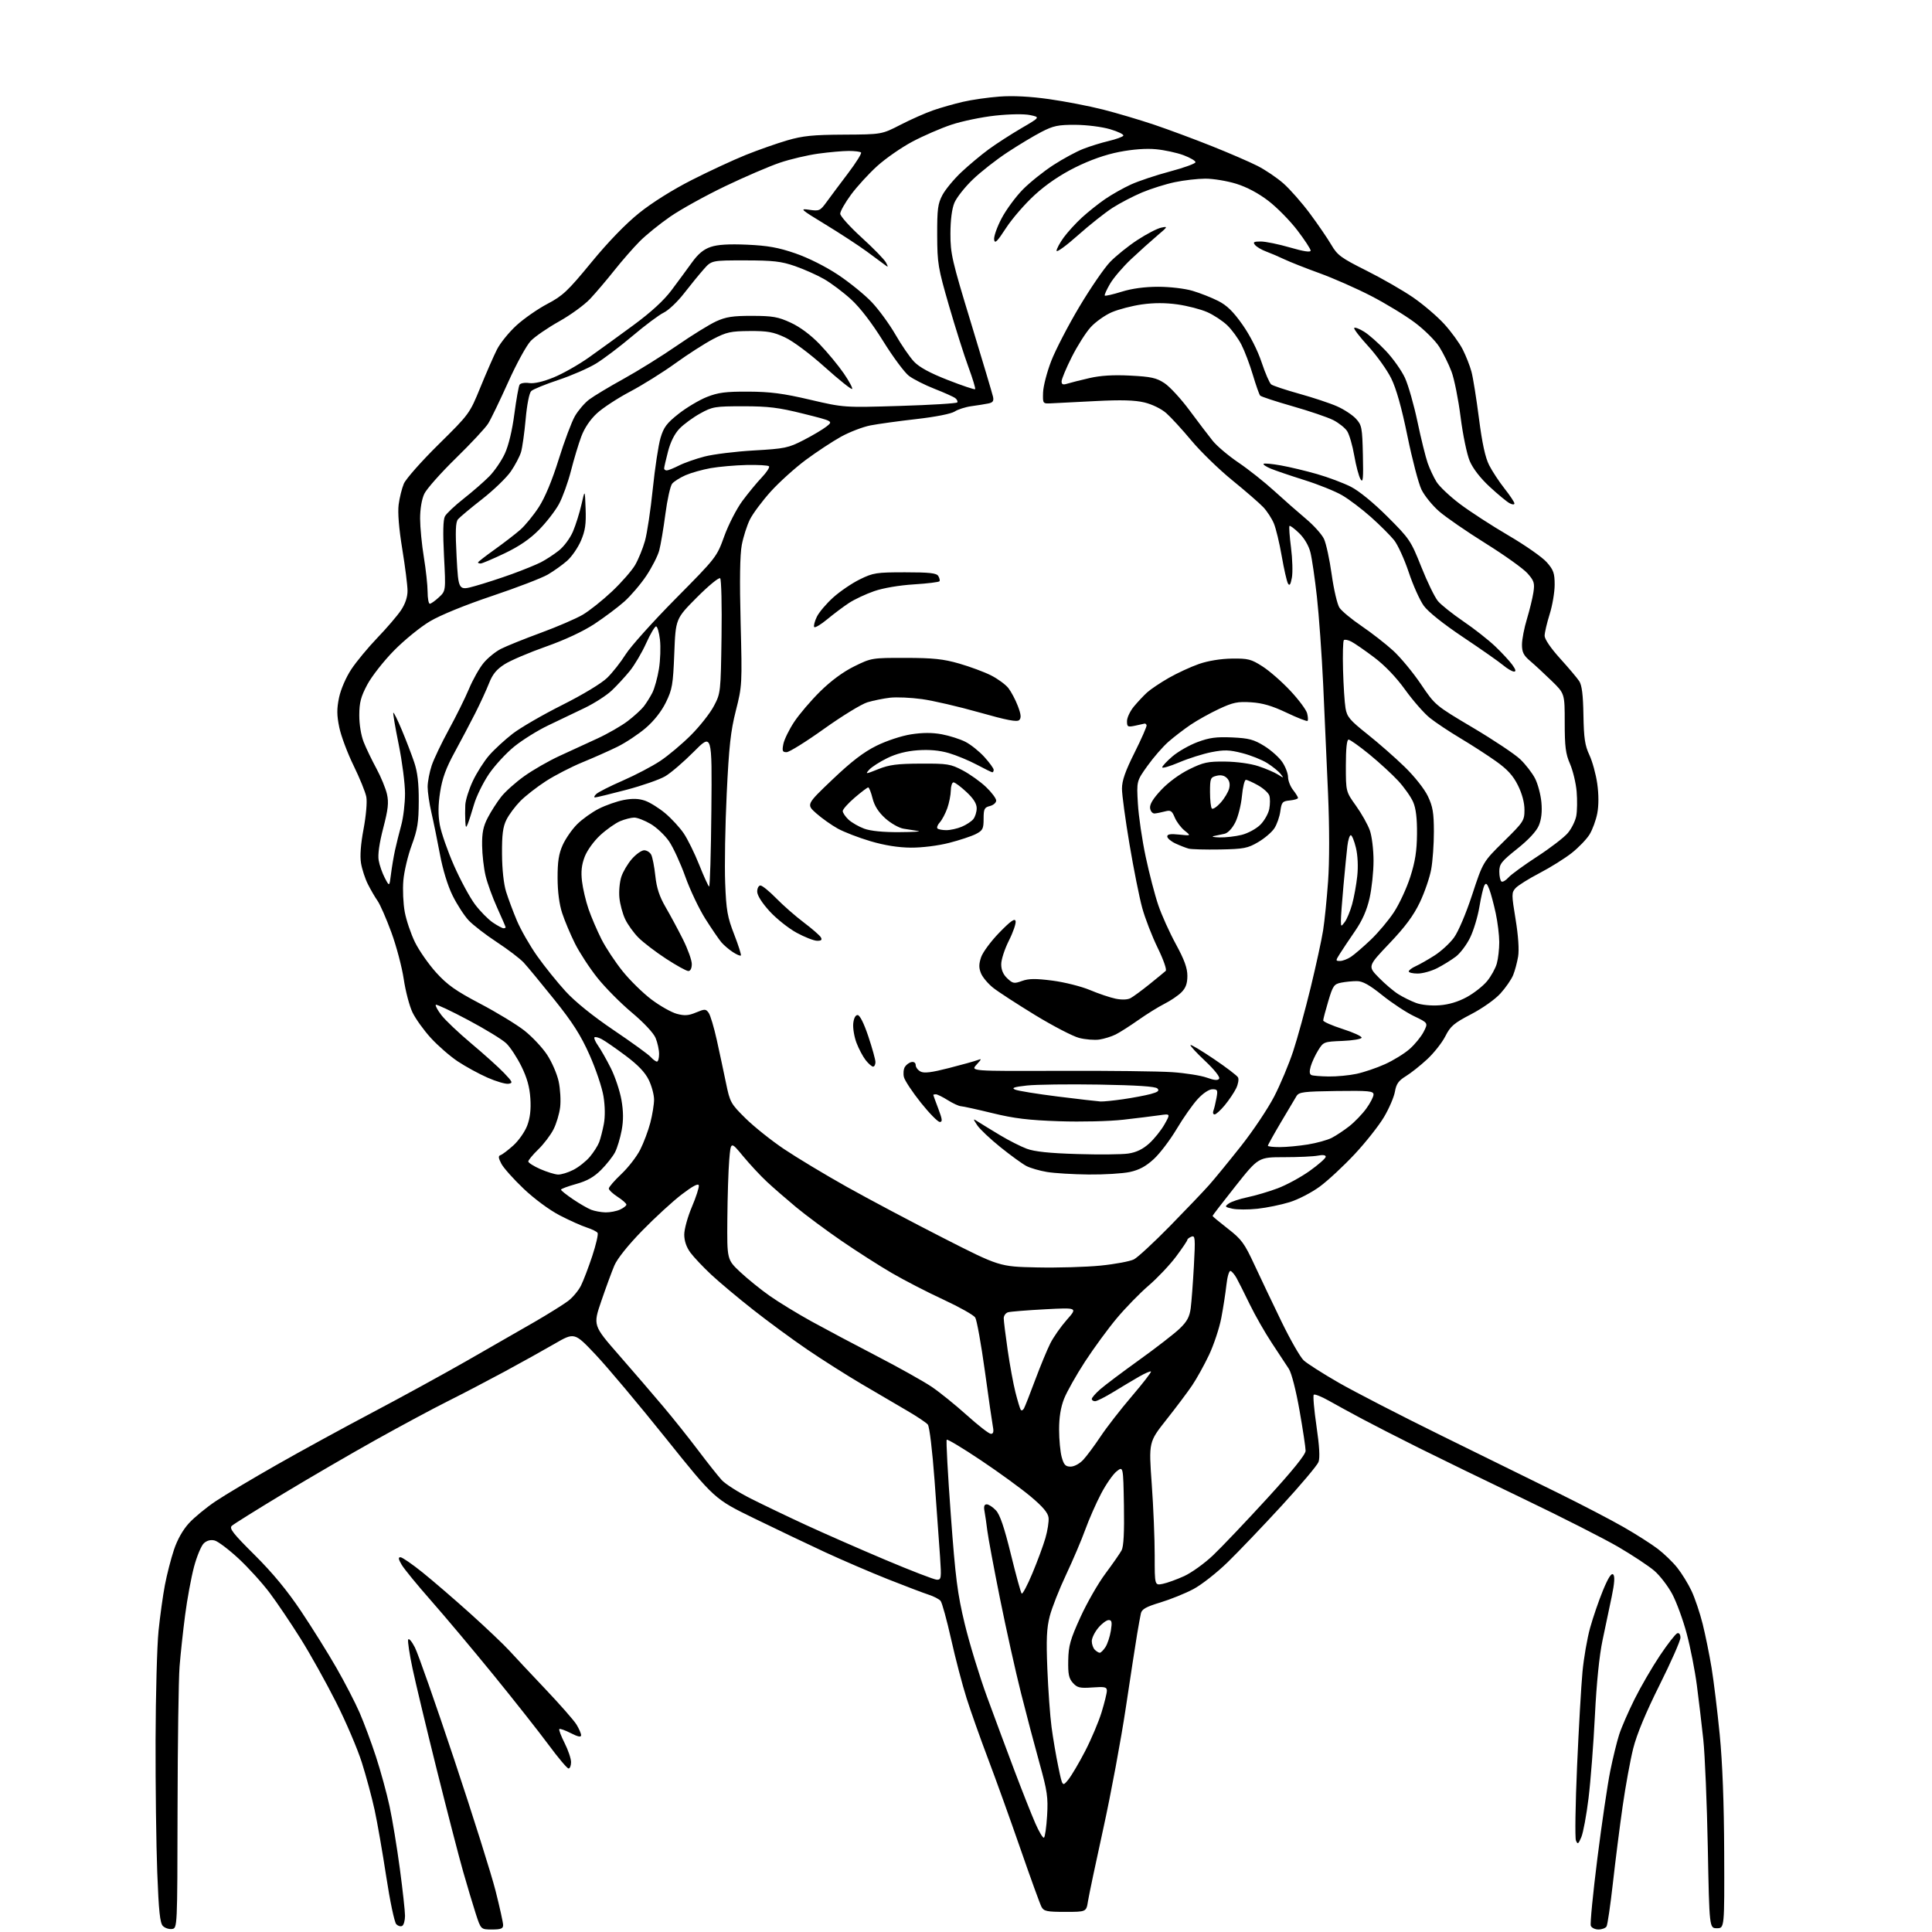 <?xml version="1.0" encoding="UTF-8" standalone="no"?>
<svg 
  version="1.1" 
  xmlns="http://www.w3.org/2000/svg" 
  xmlns:xlink="http://www.w3.org/1999/xlink" 
  xmlns:svg="http://www.w3.org/2000/svg"
  xmlns:rdf="http://www.w3.org/1999/02/22-rdf-syntax-ns#"
  xmlns:cc="http://creativecommons.org/ns#"
  xmlns:dc="http://purl.org/dc/elements/1.1/"
  viewBox="0 0 768 768"
  width="768"
  height="768"
>
<style>svg {background-color: white; }</style>"
<path stroke="none" fill="black" fill-rule="evenodd" d="M68.37,766.80C67.21,766.97 65.58,766.44 64.76,765.62C63.60,764.45 63.10,759.77 62.51,744.31C62.09,733.42 61.79,709.76 61.84,691.75C61.89,673.73 62.42,654.18 63.02,648.30C63.62,642.43 64.76,634.22 65.55,630.07C66.34,625.92 67.96,619.63 69.14,616.09C70.50,611.99 72.69,608.13 75.15,605.45C77.28,603.14 82.06,599.22 85.76,596.74C89.47,594.26 100.38,587.75 110.00,582.28C119.62,576.80 136.72,567.46 148.00,561.51C159.28,555.56 176.15,546.32 185.50,540.98C194.85,535.64 207.00,528.66 212.50,525.48C218.00,522.29 223.99,518.55 225.82,517.17C227.64,515.79 229.94,513.05 230.93,511.08C231.92,509.11 233.94,503.80 235.44,499.27C236.93,494.75 237.88,490.62 237.56,490.10C237.24,489.57 235.29,488.61 233.24,487.95C231.18,487.29 226.35,485.12 222.50,483.13C218.43,481.02 212.43,476.59 208.17,472.55C204.14,468.72 200.14,464.24 199.29,462.59C198.07,460.24 198.01,459.50 199.01,459.16C199.71,458.93 201.99,457.19 204.08,455.31C206.17,453.42 208.64,449.90 209.56,447.48C210.72,444.44 211.11,441.11 210.83,436.70C210.54,432.14 209.52,428.46 207.27,423.89C205.53,420.37 202.83,416.25 201.26,414.75C199.70,413.25 192.87,409.07 186.09,405.47C179.31,401.86 173.53,399.14 173.24,399.43C172.95,399.71 173.95,401.56 175.46,403.53C176.96,405.50 182.31,410.57 187.35,414.80C192.38,419.02 198.23,424.28 200.34,426.49C203.81,430.12 203.98,430.53 202.11,430.82C200.98,430.99 197.22,429.89 193.77,428.37C190.32,426.85 184.99,423.93 181.92,421.89C178.86,419.84 174.07,415.67 171.28,412.62C168.49,409.57 165.22,405.01 163.99,402.49C162.77,399.97 161.20,393.99 160.49,389.20C159.78,384.42 157.56,376.04 155.56,370.60C153.56,365.15 151.10,359.53 150.09,358.10C149.08,356.67 147.36,353.70 146.25,351.50C145.14,349.30 143.91,345.53 143.51,343.13C143.04,340.27 143.39,335.55 144.53,329.50C145.51,324.27 145.99,318.75 145.62,316.80C145.27,314.91 142.99,309.30 140.56,304.34C138.13,299.38 135.57,292.54 134.87,289.15C133.86,284.28 133.85,281.77 134.78,277.29C135.48,274.00 137.52,269.27 139.65,266.05C141.67,263.00 146.35,257.35 150.05,253.50C153.75,249.65 157.95,244.75 159.39,242.61C161.07,240.10 162.00,237.36 162.00,234.88C162.00,232.77 161.06,225.30 159.91,218.27C158.57,210.07 158.06,203.74 158.47,200.58C158.82,197.88 159.75,194.14 160.53,192.28C161.31,190.42 167.50,183.40 174.30,176.70C186.59,164.57 186.68,164.44 190.95,154.00C193.31,148.22 196.28,141.43 197.56,138.91C198.83,136.38 202.31,132.09 205.29,129.36C208.27,126.64 213.81,122.78 217.61,120.79C223.70,117.59 225.72,115.69 235.04,104.34C241.73,96.19 248.68,89.01 254.04,84.70C259.18,80.56 267.40,75.41 275.00,71.55C281.88,68.05 291.53,63.58 296.46,61.59C301.39,59.61 308.82,57.00 312.96,55.79C319.15,53.99 323.18,53.58 335.50,53.52C350.50,53.44 350.50,53.44 358.00,49.58C362.12,47.46 367.98,44.87 371.00,43.83C374.02,42.78 379.34,41.27 382.81,40.47C386.27,39.66 392.80,38.73 397.31,38.39C402.66,37.99 409.49,38.34 417.00,39.40C423.32,40.29 433.00,42.16 438.50,43.56C444.00,44.96 453.16,47.68 458.87,49.60C464.57,51.53 474.84,55.34 481.69,58.08C488.54,60.81 496.70,64.34 499.82,65.92C502.95,67.50 507.62,70.66 510.22,72.95C512.81,75.24 517.54,80.62 520.72,84.90C523.90,89.18 527.72,94.76 529.21,97.31C531.63,101.46 533.09,102.53 543.21,107.59C549.42,110.70 557.78,115.51 561.79,118.28C565.80,121.04 571.33,125.77 574.09,128.79C576.85,131.81 580.16,136.36 581.45,138.91C582.74,141.45 584.31,145.43 584.93,147.75C585.56,150.07 586.89,158.40 587.90,166.27C589.19,176.25 590.41,181.89 591.97,184.94C593.20,187.34 595.95,191.53 598.10,194.25C600.24,196.96 602.00,199.61 602.00,200.12C602.00,200.68 601.20,200.64 600.05,200.02C598.97,199.45 595.43,196.51 592.17,193.50C588.47,190.08 585.50,186.24 584.24,183.26C583.12,180.63 581.50,172.82 580.61,165.79C579.73,158.81 578.11,150.68 577.01,147.75C575.91,144.81 573.72,140.37 572.14,137.88C570.57,135.40 566.18,131.04 562.39,128.21C558.60,125.37 550.77,120.61 545.00,117.63C539.23,114.65 530.00,110.58 524.50,108.59C519.00,106.60 512.70,104.11 510.50,103.06C508.30,102.01 505.05,100.62 503.28,99.97C501.51,99.32 499.55,98.16 498.91,97.39C497.96,96.25 498.37,96.00 501.18,96.00C503.06,96.00 508.29,97.07 512.80,98.38C518.23,99.96 521.00,100.38 521.00,99.62C521.00,99.00 518.63,95.37 515.72,91.56C512.82,87.75 507.64,82.49 504.22,79.86C500.24,76.80 495.60,74.34 491.39,73.04C487.76,71.92 482.25,71.01 479.14,71.02C476.04,71.03 470.55,71.66 466.94,72.43C463.33,73.19 457.50,75.03 453.99,76.50C450.48,77.98 445.21,80.72 442.28,82.60C439.36,84.47 433.15,89.39 428.48,93.54C423.82,97.70 420.00,100.46 420.00,99.70C420.00,98.93 421.28,96.55 422.84,94.40C424.41,92.26 427.67,88.68 430.09,86.47C432.52,84.25 436.65,80.95 439.28,79.15C441.91,77.34 446.53,74.73 449.55,73.35C452.57,71.97 459.56,69.63 465.07,68.17C470.59,66.70 475.16,65.05 475.22,64.50C475.28,63.95 473.14,62.69 470.47,61.69C467.79,60.70 462.85,59.63 459.48,59.32C455.61,58.95 450.27,59.35 444.93,60.39C439.43,61.46 433.35,63.60 427.44,66.54C421.52,69.48 415.93,73.27 411.35,77.46C407.48,80.98 402.33,86.92 399.91,90.65C396.34,96.14 395.44,97.01 395.18,95.23C395.01,94.02 396.35,90.21 398.17,86.77C399.99,83.32 403.79,78.17 406.61,75.31C409.43,72.46 414.89,68.09 418.74,65.60C422.58,63.11 427.93,60.22 430.62,59.18C433.30,58.13 437.86,56.72 440.75,56.04C443.64,55.36 446.25,54.41 446.54,53.94C446.83,53.46 444.47,52.31 441.29,51.37C438.03,50.41 432.01,49.65 427.50,49.62C420.62,49.59 418.73,49.99 414.00,52.43C410.98,53.99 404.89,57.65 400.47,60.56C396.05,63.46 389.85,68.32 386.69,71.36C383.53,74.39 380.25,78.56 379.39,80.61C378.40,82.99 377.82,87.45 377.81,92.92C377.80,100.84 378.43,103.58 386.03,128.50C390.55,143.35 394.47,156.49 394.74,157.70C395.11,159.41 394.68,160.02 392.86,160.39C391.56,160.66 388.56,161.14 386.18,161.46C383.80,161.78 380.80,162.74 379.51,163.58C378.12,164.49 371.91,165.72 364.33,166.58C357.27,167.38 349.02,168.52 346.00,169.11C342.98,169.70 337.73,171.72 334.33,173.59C330.94,175.47 324.64,179.62 320.33,182.81C316.03,186.01 309.75,191.67 306.38,195.40C303.02,199.13 299.30,204.11 298.12,206.47C296.94,208.84 295.48,213.41 294.87,216.63C294.13,220.55 293.98,230.80 294.41,247.50C295.04,272.02 295.00,272.69 292.51,282.50C290.44,290.67 289.78,296.72 288.88,315.50C288.27,328.15 288.00,344.12 288.27,351.00C288.69,361.90 289.15,364.51 291.85,371.45C293.55,375.82 294.74,379.59 294.50,379.83C294.26,380.07 292.82,379.46 291.30,378.46C289.78,377.47 287.74,375.72 286.76,374.58C285.79,373.43 282.93,369.26 280.42,365.30C277.91,361.34 274.30,353.76 272.41,348.45C270.51,343.14 267.60,336.83 265.95,334.42C264.29,332.02 261.00,328.91 258.63,327.52C256.26,326.14 253.34,325.00 252.13,325.00C250.92,325.00 248.40,325.64 246.53,326.42C244.65,327.21 241.09,329.72 238.61,332.00C236.04,334.38 233.38,338.06 232.42,340.58C231.20,343.76 230.90,346.50 231.35,350.30C231.69,353.22 232.86,358.19 233.95,361.36C235.04,364.53 237.35,369.91 239.07,373.31C240.79,376.72 244.60,382.48 247.54,386.12C250.47,389.76 255.63,394.81 259.01,397.35C262.39,399.89 266.90,402.43 269.04,403.01C272.12,403.84 273.71,403.73 276.69,402.48C280.17,401.03 280.56,401.04 281.69,402.59C282.37,403.51 283.82,408.37 284.93,413.39C286.04,418.40 287.68,426.10 288.59,430.50C290.17,438.19 290.48,438.74 296.37,444.56C299.75,447.89 306.63,453.39 311.68,456.78C316.72,460.17 327.97,466.94 336.67,471.82C345.38,476.70 362.58,485.82 374.90,492.09C397.30,503.50 397.30,503.50 412.17,503.82C420.35,504.00 431.76,503.67 437.54,503.09C443.31,502.51 449.27,501.39 450.77,500.61C452.27,499.83 458.72,493.86 465.11,487.34C471.49,480.83 478.51,473.48 480.70,471.00C482.90,468.52 488.59,461.56 493.36,455.53C498.13,449.50 504.04,440.65 506.51,435.87C508.98,431.09 512.38,422.98 514.07,417.84C515.76,412.70 518.89,401.30 521.03,392.50C523.16,383.70 525.38,373.52 525.95,369.88C526.53,366.24 527.42,357.46 527.93,350.38C528.50,342.44 528.50,329.07 527.92,315.50C527.41,303.40 526.53,283.82 525.98,272.00C525.42,260.18 524.30,244.52 523.49,237.22C522.68,229.92 521.52,221.98 520.91,219.58C520.25,216.92 518.49,213.93 516.42,211.93C514.56,210.12 512.83,208.83 512.59,209.07C512.35,209.32 512.62,213.20 513.20,217.70C513.77,222.20 513.93,227.59 513.54,229.66C513.01,232.45 512.60,233.04 511.98,231.93C511.51,231.10 510.40,226.19 509.50,221.03C508.61,215.86 507.20,210.03 506.38,208.07C505.56,206.11 503.68,203.21 502.20,201.64C500.71,200.06 495.18,195.25 489.89,190.95C484.60,186.65 477.29,179.55 473.64,175.17C469.99,170.79 465.47,165.87 463.61,164.23C461.64,162.50 458.00,160.72 454.92,159.98C451.10,159.06 445.70,158.91 435.56,159.43C427.83,159.83 419.93,160.23 418.00,160.32C414.50,160.50 414.50,160.50 414.64,156.00C414.72,153.53 416.18,147.90 417.88,143.50C419.59,139.10 424.59,129.43 429.01,122.02C433.42,114.61 438.94,106.56 441.27,104.14C443.60,101.73 448.46,97.81 452.08,95.44C455.70,93.06 459.97,90.84 461.58,90.50C464.36,89.91 464.28,90.07 460.00,93.69C457.53,95.79 452.87,99.97 449.65,103.00C446.43,106.03 442.66,110.43 441.27,112.80C439.89,115.16 438.94,117.28 439.17,117.50C439.40,117.73 442.42,117.04 445.88,115.96C449.99,114.68 455.04,114.00 460.41,114.00C465.06,114.00 471.00,114.70 474.07,115.61C477.06,116.50 481.63,118.30 484.23,119.62C487.73,121.39 490.24,123.85 493.92,129.08C496.91,133.33 499.93,139.28 501.50,144.00C502.94,148.32 504.65,152.28 505.31,152.80C505.96,153.32 511.00,155.00 516.50,156.53C522.00,158.06 528.75,160.30 531.50,161.52C534.25,162.73 537.62,164.95 539.00,166.44C541.33,168.97 541.52,169.96 541.77,180.83C541.99,190.30 541.82,192.12 540.84,190.50C540.17,189.41 539.05,185.19 538.34,181.12C537.64,177.06 536.36,172.68 535.51,171.38C534.67,170.09 532.18,168.11 529.99,166.99C527.80,165.88 520.52,163.40 513.81,161.49C507.10,159.57 501.30,157.67 500.93,157.25C500.56,156.84 499.26,153.14 498.03,149.03C496.81,144.91 494.76,139.51 493.49,137.03C492.22,134.54 489.68,131.06 487.84,129.30C486.00,127.54 482.43,125.19 479.89,124.07C477.36,122.95 472.07,121.58 468.14,121.02C463.34,120.34 458.68,120.34 453.92,121.01C450.02,121.56 444.62,122.97 441.92,124.13C439.23,125.29 435.45,127.98 433.53,130.10C431.61,132.22 428.23,137.56 426.02,141.96C423.81,146.36 422.00,150.69 422.00,151.59C422.00,152.84 422.54,153.06 424.25,152.52C425.49,152.13 429.43,151.13 433.00,150.31C437.49,149.27 442.53,148.96 449.31,149.31C457.62,149.74 459.71,150.20 462.94,152.34C465.03,153.73 469.52,158.60 472.90,163.18C476.29,167.76 480.43,173.20 482.10,175.27C483.77,177.34 488.37,181.22 492.32,183.89C496.27,186.56 502.65,191.62 506.50,195.13C510.35,198.64 516.03,203.64 519.12,206.23C522.21,208.81 525.44,212.41 526.30,214.22C527.15,216.02 528.53,222.37 529.36,228.33C530.19,234.28 531.58,240.23 532.44,241.55C533.30,242.87 537.27,246.16 541.26,248.87C545.24,251.58 550.89,255.98 553.81,258.65C556.73,261.32 561.68,267.30 564.81,271.93C570.50,280.36 570.51,280.37 585.50,289.27C593.75,294.16 602.23,299.82 604.33,301.84C606.44,303.85 609.08,307.27 610.20,309.43C611.31,311.59 612.45,315.86 612.73,318.93C613.07,322.67 612.73,325.70 611.72,328.13C610.76,330.44 607.63,333.81 603.10,337.42C596.80,342.44 596.00,343.47 596.00,346.48C596.00,348.35 596.39,350.12 596.87,350.42C597.34,350.71 598.58,350.00 599.62,348.83C600.65,347.66 605.79,343.92 611.03,340.51C616.27,337.11 621.76,332.89 623.24,331.13C624.71,329.38 626.22,326.34 626.59,324.37C626.96,322.41 627.02,318.04 626.74,314.65C626.45,311.27 625.26,306.33 624.11,303.67C622.36,299.67 622.00,296.83 622.00,287.26C622.00,275.70 622.00,275.70 616.75,270.60C613.86,267.79 610.04,264.26 608.25,262.74C605.65,260.54 605.00,259.24 605.01,256.24C605.01,254.18 605.90,249.60 606.98,246.05C608.05,242.50 609.22,237.73 609.56,235.44C610.11,231.78 609.83,230.87 607.18,227.89C605.53,226.03 598.04,220.68 590.54,216.00C583.05,211.32 574.72,205.59 572.05,203.25C569.37,200.91 566.23,197.03 565.06,194.62C563.89,192.21 561.39,182.66 559.49,173.39C557.18,162.08 555.06,154.52 553.04,150.43C551.39,147.08 547.27,141.31 543.89,137.62C540.51,133.94 538.01,130.66 538.32,130.35C538.64,130.03 540.42,130.71 542.28,131.87C544.15,133.02 548.02,136.44 550.89,139.48C553.76,142.51 557.19,147.36 558.51,150.25C559.83,153.14 562.07,160.99 563.48,167.70C564.89,174.41 566.72,181.78 567.53,184.09C568.34,186.39 569.92,189.76 571.04,191.56C572.15,193.36 576.31,197.29 580.28,200.29C584.25,203.29 592.95,208.94 599.60,212.83C606.26,216.72 613.12,221.52 614.85,223.49C617.55,226.55 618.00,227.84 618.00,232.45C618.00,235.40 617.11,240.67 616.01,244.16C614.92,247.65 614.02,251.50 614.01,252.73C614.01,254.07 616.45,257.66 620.14,261.73C623.51,265.45 626.95,269.52 627.77,270.77C628.83,272.39 629.31,276.26 629.44,284.27C629.60,293.45 630.03,296.34 631.80,300.11C632.99,302.64 634.40,307.77 634.93,311.51C635.54,315.80 635.54,320.13 634.95,323.28C634.43,326.02 633.04,329.81 631.87,331.71C630.70,333.61 627.51,336.92 624.79,339.07C622.07,341.22 616.33,344.81 612.03,347.05C607.72,349.29 603.43,351.98 602.47,353.03C600.84,354.84 600.84,355.49 602.47,365.44C603.54,371.95 603.92,377.55 603.48,380.22C603.09,382.57 602.20,385.91 601.49,387.64C600.78,389.37 598.52,392.64 596.46,394.91C594.35,397.25 589.31,400.82 584.81,403.16C577.97,406.72 576.57,407.91 574.55,411.91C573.26,414.46 570.02,418.57 567.35,421.05C564.68,423.53 560.85,426.58 558.83,427.81C555.95,429.58 555.03,430.89 554.51,433.92C554.15,436.04 552.21,440.58 550.18,444.01C548.16,447.43 542.90,454.09 538.50,458.80C534.10,463.51 527.87,469.30 524.65,471.67C521.44,474.04 516.03,476.84 512.64,477.88C509.24,478.93 503.49,480.11 499.85,480.50C496.21,480.89 491.74,480.88 489.92,480.48C486.87,479.81 486.76,479.65 488.44,478.42C489.44,477.69 492.79,476.57 495.88,475.93C498.97,475.29 504.37,473.70 507.88,472.38C511.38,471.07 517.12,467.95 520.63,465.45C524.13,462.95 527.00,460.42 527.00,459.82C527.00,459.15 525.82,458.99 523.88,459.38C522.16,459.72 516.14,460.00 510.50,460.00C500.25,460.00 500.25,460.00 491.12,471.51C486.11,477.84 482.00,483.16 482.00,483.35C482.00,483.53 484.74,485.81 488.10,488.42C493.54,492.64 494.68,494.20 498.68,502.83C501.15,508.15 506.01,518.35 509.48,525.50C512.96,532.65 516.89,539.52 518.23,540.76C519.57,542.01 525.80,545.99 532.08,549.60C538.36,553.21 556.77,562.70 573.00,570.68C589.23,578.66 610.15,588.95 619.50,593.55C628.85,598.16 640.53,604.24 645.45,607.07C650.38,609.90 656.45,613.77 658.95,615.67C661.45,617.57 664.96,620.95 666.73,623.18C668.51,625.42 671.07,629.56 672.40,632.39C673.74,635.22 675.73,641.13 676.83,645.52C677.92,649.91 679.52,657.77 680.38,663.00C681.24,668.23 682.69,680.15 683.61,689.50C684.71,700.70 685.32,716.73 685.39,736.50C685.50,766.50 685.50,766.50 682.50,766.50C679.50,766.50 679.50,766.50 678.88,734.50C678.54,716.90 677.73,697.55 677.09,691.50C676.44,685.45 675.29,675.74 674.53,669.92C673.77,664.10 671.96,654.88 670.51,649.44C669.06,644.00 666.47,636.92 664.76,633.70C663.04,630.48 659.82,626.29 657.59,624.38C655.36,622.48 648.96,618.24 643.37,614.97C637.77,611.70 620.89,603.12 605.85,595.91C590.81,588.70 571.98,579.54 564.00,575.56C556.02,571.58 545.90,566.40 541.50,564.05C537.10,561.70 531.11,558.43 528.19,556.78C525.27,555.13 522.59,554.08 522.24,554.43C521.88,554.78 522.37,560.40 523.32,566.90C524.49,574.88 524.75,579.53 524.12,581.18C523.61,582.53 517.01,590.35 509.46,598.57C501.91,606.78 492.24,616.90 487.97,621.05C483.70,625.21 477.58,630.01 474.36,631.71C471.14,633.42 465.23,635.80 461.24,637.01C455.58,638.72 453.89,639.67 453.52,641.35C453.26,642.53 452.59,646.20 452.04,649.50C451.48,652.80 449.46,665.94 447.55,678.69C445.64,691.45 441.62,713.05 438.62,726.69C435.62,740.34 432.86,753.41 432.49,755.75C431.82,760.00 431.82,760.00 423.45,760.00C416.13,760.00 414.94,759.75 414.01,758.02C413.43,756.94 409.64,746.48 405.58,734.77C401.53,723.07 395.74,706.98 392.71,699.00C389.69,691.02 385.86,680.23 384.21,675.00C382.55,669.77 379.79,659.24 378.08,651.58C376.36,643.92 374.48,637.08 373.90,636.38C373.32,635.68 371.19,634.57 369.17,633.92C367.15,633.27 359.88,630.50 353.00,627.78C346.12,625.05 334.88,620.21 328.00,617.03C321.12,613.84 308.42,607.78 299.77,603.56C284.04,595.89 284.04,595.89 264.65,571.70C253.99,558.39 241.46,543.47 236.81,538.55C228.36,529.60 228.36,529.60 220.43,534.19C216.07,536.72 207.10,541.70 200.50,545.27C193.90,548.83 183.78,554.12 178.00,557.01C172.22,559.89 159.40,566.78 149.50,572.30C139.60,577.82 122.95,587.51 112.50,593.82C102.05,600.13 92.89,605.85 92.15,606.54C91.03,607.56 92.65,609.62 101.23,618.14C108.36,625.23 114.20,632.29 119.69,640.50C124.11,647.10 130.44,657.23 133.74,663.00C137.05,668.77 141.19,676.78 142.94,680.80C144.68,684.81 147.62,692.69 149.45,698.30C151.29,703.91 153.72,712.78 154.85,718.00C155.98,723.23 157.82,734.42 158.95,742.87C160.08,751.32 161.00,759.73 161.00,761.56C161.00,763.39 160.51,765.19 159.90,765.56C159.30,765.93 158.22,765.62 157.51,764.87C156.79,764.12 155.00,755.62 153.54,746.00C152.07,736.38 149.99,724.45 148.92,719.50C147.84,714.55 145.56,706.06 143.84,700.64C142.13,695.22 137.51,684.42 133.58,676.64C129.66,668.86 123.35,657.55 119.56,651.50C115.77,645.45 110.25,637.25 107.28,633.29C104.31,629.32 98.70,623.13 94.80,619.52C90.91,615.92 86.64,612.70 85.32,612.37C83.77,611.98 82.26,612.36 81.05,613.46C80.02,614.39 78.26,618.60 77.13,622.82C76.01,627.05 74.41,635.67 73.59,642.00C72.76,648.33 71.77,657.55 71.38,662.50C70.99,667.45 70.63,692.88 70.58,719.00C70.50,766.50 70.50,766.50 68.37,766.80zM195.58,767.00C191.16,767.00 191.16,767.00 189.13,760.75C188.02,757.31 185.76,749.77 184.11,744.00C182.46,738.23 177.75,720.00 173.63,703.50C169.52,687.00 165.18,668.90 163.99,663.27C162.80,657.64 162.01,652.47 162.25,651.77C162.49,651.07 163.70,652.47 164.93,654.89C166.17,657.30 173.22,677.39 180.59,699.54C187.97,721.68 195.35,745.13 197.00,751.65C198.65,758.17 200.00,764.29 200.00,765.25C200.00,766.65 199.12,767.00 195.58,767.00zM635.41,767.00C634.05,767.00 632.68,766.33 632.37,765.51C632.05,764.70 633.23,752.66 634.98,738.76C636.73,724.87 639.04,709.23 640.10,704.00C641.16,698.77 642.76,692.25 643.65,689.50C644.53,686.75 647.27,680.45 649.73,675.51C652.19,670.56 656.74,662.72 659.85,658.08C662.96,653.44 666.06,649.47 666.75,649.24C667.49,649.00 668.00,649.72 668.00,651.02C668.00,652.22 664.26,660.70 659.68,669.87C654.21,680.82 650.63,689.45 649.23,695.02C648.06,699.68 646.17,710.02 645.03,718.00C643.88,725.98 642.14,739.73 641.15,748.56C640.16,757.39 639.02,765.16 638.62,765.81C638.21,766.46 636.77,767.00 635.41,767.00zM628.60,730.30C627.41,733.10 627.14,733.27 626.46,731.62C626.04,730.59 626.24,717.31 626.91,702.12C627.58,686.93 628.55,670.04 629.06,664.60C629.57,659.15 630.93,651.27 632.09,647.10C633.25,642.92 635.56,636.20 637.22,632.17C639.29,627.16 640.57,625.17 641.28,625.88C641.98,626.58 641.79,629.37 640.68,634.70C639.79,638.99 638.15,646.77 637.04,652.00C635.76,658.06 634.65,668.93 634.00,682.00C633.44,693.27 632.30,708.03 631.47,714.80C630.64,721.56 629.35,728.54 628.60,730.30zM414.99,730.50C415.40,730.25 415.96,726.32 416.24,721.77C416.67,714.48 416.32,712.02 413.25,701.00C411.33,694.12 408.00,681.52 405.86,673.00C403.71,664.48 399.96,647.60 397.52,635.50C395.09,623.40 392.82,611.25 392.48,608.50C392.15,605.75 391.64,602.26 391.36,600.75C390.99,598.81 391.26,598.00 392.25,598.00C393.02,598.00 394.66,599.08 395.90,600.40C397.50,602.10 399.21,607.13 401.83,617.81C403.85,626.07 405.78,633.12 406.13,633.46C406.48,633.81 408.39,630.20 410.38,625.44C412.38,620.68 414.71,614.36 415.57,611.40C416.43,608.44 416.99,604.80 416.82,603.30C416.59,601.36 414.55,598.94 409.68,594.86C405.94,591.72 397.03,585.24 389.88,580.46C382.74,575.68 376.65,572.02 376.34,572.32C376.04,572.63 376.77,586.06 377.96,602.19C379.81,627.34 380.60,633.49 383.49,645.50C385.35,653.20 389.33,666.25 392.35,674.50C395.37,682.75 400.31,696.02 403.32,704.00C406.34,711.98 410.03,721.30 411.53,724.73C413.02,728.16 414.58,730.76 414.99,730.50zM424.69,707.40C425.97,705.80 429.00,700.67 431.41,696.00C433.82,691.33 436.74,684.42 437.90,680.64C439.05,676.87 440.00,673.02 440.00,672.08C440.00,670.62 439.17,670.43 434.25,670.79C429.28,671.15 428.22,670.90 426.50,668.99C424.88,667.19 424.53,665.49 424.64,659.99C424.75,654.20 425.46,651.70 429.49,642.85C432.08,637.16 436.56,629.35 439.44,625.50C442.31,621.65 445.20,617.50 445.86,616.27C446.67,614.74 446.96,609.09 446.78,598.43C446.50,582.82 446.50,582.82 443.90,584.87C442.46,585.99 439.67,589.99 437.70,593.76C435.72,597.52 432.90,603.93 431.43,608.00C429.96,612.08 426.53,620.13 423.81,625.91C421.08,631.69 418.15,639.13 417.29,642.46C416.06,647.24 415.86,651.62 416.34,663.50C416.67,671.75 417.42,682.10 418.00,686.50C418.58,690.90 419.80,698.05 420.71,702.40C422.35,710.29 422.35,710.29 424.69,707.40zM226.01,703.00C225.46,703.00 221.89,698.76 218.06,693.58C214.23,688.40 204.38,675.91 196.17,665.83C187.96,655.75 176.79,642.45 171.35,636.28C165.92,630.11 160.66,623.70 159.68,622.03C158.35,619.79 158.23,619.01 159.19,619.03C159.91,619.04 163.88,621.77 168.00,625.09C172.12,628.41 180.68,635.78 187.00,641.46C193.32,647.15 200.28,653.76 202.46,656.15C204.64,658.54 211.11,665.45 216.85,671.50C222.59,677.55 228.12,683.85 229.14,685.50C230.16,687.15 230.99,689.07 231.00,689.77C231.00,690.66 229.78,690.42 226.90,688.95C224.65,687.80 222.59,687.07 222.34,687.33C222.08,687.59 223.02,690.08 224.43,692.87C225.84,695.65 227.00,699.07 227.00,700.47C227.00,701.86 226.55,703.00 226.01,703.00zM437.18,657.00C437.60,657.00 438.62,655.99 439.43,654.75C440.24,653.51 441.20,650.59 441.58,648.25C442.13,644.80 441.97,644.00 440.72,644.00C439.87,644.00 438.01,645.38 436.59,647.08C435.17,648.77 434.00,651.15 434.00,652.38C434.00,653.60 434.54,655.14 435.20,655.80C435.86,656.46 436.75,657.00 437.18,657.00zM462.19,629.61C463.94,629.26 467.78,627.87 470.72,626.53C473.66,625.18 478.81,621.48 482.17,618.29C485.53,615.11 495.19,604.95 503.64,595.72C513.92,584.49 519.00,578.20 519.00,576.70C519.00,575.46 517.92,568.28 516.59,560.73C515.20,552.78 513.41,545.80 512.34,544.14C511.33,542.57 508.29,537.96 505.59,533.89C502.90,529.83 498.94,522.90 496.80,518.50C494.67,514.10 492.30,509.39 491.54,508.03C490.78,506.67 489.71,505.40 489.16,505.22C488.61,505.04 487.87,507.50 487.53,510.69C487.18,513.89 486.26,519.84 485.48,523.92C484.70,528.00 482.49,534.64 480.58,538.67C478.67,542.69 475.65,548.13 473.88,550.74C472.11,553.36 467.51,559.49 463.65,564.36C456.64,573.23 456.64,573.23 457.83,589.86C458.49,599.01 459.02,611.84 459.01,618.38C459.00,630.25 459.00,630.25 462.19,629.61zM372.40,627.96C374.18,628.00 374.26,627.40 373.68,618.75C373.33,613.66 372.36,600.09 371.51,588.58C370.62,576.55 369.48,567.08 368.82,566.28C368.18,565.51 364.48,563.04 360.58,560.77C356.69,558.50 348.55,553.73 342.50,550.17C336.45,546.60 326.72,540.43 320.89,536.45C315.05,532.48 305.37,525.37 299.39,520.66C293.40,515.95 285.89,509.65 282.69,506.66C279.50,503.67 275.78,499.74 274.44,497.92C272.85,495.76 272.00,493.27 272.00,490.75C272.00,488.63 273.37,483.68 275.04,479.75C276.71,475.83 277.94,471.99 277.79,471.23C277.59,470.29 275.38,471.46 271.00,474.80C267.43,477.53 260.36,484.01 255.29,489.21C249.64,495.00 245.36,500.36 244.21,503.08C243.18,505.51 240.85,511.86 239.03,517.18C235.72,526.86 235.72,526.86 246.11,538.75C251.82,545.28 259.74,554.48 263.70,559.19C267.67,563.90 273.92,571.74 277.60,576.62C281.28,581.51 285.47,586.78 286.90,588.35C288.33,589.91 293.55,593.24 298.50,595.73C303.45,598.23 313.35,602.97 320.50,606.27C327.65,609.57 341.82,615.79 352.00,620.09C362.18,624.39 371.36,627.93 372.40,627.96zM425.59,583.00C427.03,583.00 429.17,581.84 430.62,580.28C432.01,578.78 435.10,574.62 437.49,571.03C439.87,567.44 445.46,560.25 449.89,555.06C454.33,549.87 457.76,545.43 457.53,545.20C457.30,544.96 455.17,545.88 452.80,547.24C450.44,548.60 445.83,551.35 442.56,553.35C439.29,555.36 436.03,557.00 435.31,557.00C434.59,557.00 434.00,556.60 434.00,556.10C434.00,555.61 435.49,553.90 437.32,552.29C439.14,550.69 446.15,545.42 452.90,540.57C459.65,535.72 466.87,530.13 468.95,528.13C471.87,525.33 472.87,523.48 473.33,520.00C473.65,517.52 474.22,509.98 474.59,503.23C475.19,492.14 475.10,491.02 473.63,491.59C472.73,491.93 472.00,492.50 471.99,492.86C471.98,493.21 469.97,496.20 467.51,499.50C465.04,502.80 460.15,507.98 456.64,511.00C453.12,514.02 447.41,519.88 443.96,524.00C440.50,528.12 434.82,535.88 431.33,541.23C427.84,546.59 424.09,553.24 422.99,556.02C421.65,559.42 421.00,563.43 421.01,568.29C421.01,572.25 421.48,577.19 422.05,579.25C422.90,582.31 423.56,583.00 425.59,583.00zM393.88,569.97C394.84,569.99 395.09,569.19 394.71,567.25C394.42,565.74 392.97,555.73 391.50,545.00C390.02,534.27 388.29,524.70 387.66,523.72C387.02,522.74 381.32,519.54 375.00,516.61C368.68,513.69 359.46,508.93 354.51,506.05C349.57,503.17 340.57,497.42 334.51,493.26C328.46,489.11 320.35,483.09 316.50,479.90C312.65,476.70 307.42,472.16 304.88,469.79C302.34,467.43 298.07,462.84 295.38,459.59C290.50,453.68 290.50,453.68 289.88,461.09C289.54,465.17 289.20,475.75 289.13,484.60C289.00,500.71 289.00,500.71 294.25,505.65C297.14,508.36 302.43,512.64 306.00,515.15C309.57,517.65 317.00,522.19 322.50,525.23C328.00,528.26 339.70,534.48 348.50,539.04C357.30,543.60 367.12,549.10 370.32,551.25C373.51,553.40 379.81,558.49 384.32,562.55C388.82,566.61 393.12,569.95 393.88,569.97zM407.04,559.88C407.46,559.12 409.47,554.00 411.52,548.50C413.57,543.00 416.27,536.48 417.52,534.00C418.77,531.52 421.72,527.31 424.08,524.64C428.37,519.78 428.37,519.78 415.43,520.46C408.32,520.84 401.71,521.37 400.75,521.64C399.79,521.91 399.00,522.99 399.00,524.04C399.00,525.08 399.71,530.79 400.57,536.72C401.43,542.65 402.82,550.20 403.66,553.49C404.50,556.79 405.43,559.88 405.73,560.37C406.03,560.86 406.62,560.64 407.04,559.88zM240.70,481.94C242.46,481.97 245.05,481.48 246.45,480.84C247.85,480.20 249.00,479.31 249.00,478.85C249.00,478.39 247.43,477.00 245.51,475.76C243.59,474.52 242.02,473.03 242.01,472.46C242.01,471.88 244.24,469.30 246.98,466.71C249.72,464.13 253.10,459.77 254.49,457.02C255.88,454.28 257.69,449.46 258.51,446.31C259.33,443.16 260.00,439.02 260.00,437.11C260.00,435.19 259.06,431.68 257.90,429.30C256.44,426.29 253.63,423.34 248.65,419.62C244.72,416.68 240.45,413.73 239.16,413.06C237.88,412.39 236.59,412.07 236.31,412.36C236.02,412.65 236.67,414.15 237.76,415.69C238.85,417.24 241.13,421.25 242.82,424.62C244.51,427.98 246.40,433.66 247.03,437.22C247.83,441.84 247.86,445.33 247.12,449.33C246.54,452.42 245.36,456.34 244.49,458.03C243.61,459.72 241.12,462.88 238.95,465.05C236.09,467.91 233.37,469.45 229.01,470.66C225.70,471.58 223.00,472.59 223.00,472.91C223.00,473.24 225.14,474.94 227.75,476.71C230.36,478.48 233.62,480.36 235.00,480.90C236.38,481.43 238.94,481.90 240.70,481.94zM221.79,466.90C223.05,466.96 225.81,466.12 227.91,465.04C230.02,463.97 232.97,461.63 234.47,459.85C235.97,458.07 237.63,455.46 238.17,454.06C238.71,452.65 239.54,449.40 240.03,446.83C240.58,443.96 240.53,439.74 239.90,435.83C239.34,432.35 236.85,424.93 234.35,419.34C230.86,411.50 227.66,406.48 220.33,397.34C215.11,390.83 209.64,384.21 208.17,382.63C206.70,381.05 201.90,377.40 197.50,374.51C193.10,371.63 188.07,367.74 186.31,365.88C184.56,364.02 181.69,359.59 179.93,356.04C177.97,352.08 176.02,345.71 174.87,339.54C173.84,334.02 172.32,326.57 171.49,323.00C170.66,319.43 169.99,314.83 169.99,312.78C170.00,310.74 170.73,306.92 171.61,304.28C172.50,301.65 175.57,295.23 178.43,290.00C181.29,284.77 184.89,277.51 186.43,273.84C187.96,270.18 190.56,265.56 192.21,263.57C193.85,261.57 196.96,259.04 199.12,257.94C201.28,256.84 208.39,253.97 214.92,251.57C221.46,249.17 228.97,245.93 231.62,244.38C234.27,242.83 239.51,238.65 243.28,235.10C247.05,231.54 251.19,226.81 252.49,224.57C253.78,222.33 255.54,218.03 256.39,215.00C257.24,211.97 258.64,202.68 259.49,194.35C260.35,186.02 261.73,176.90 262.57,174.08C263.83,169.82 265.05,168.20 269.79,164.47C272.93,162.00 277.98,159.00 281.00,157.80C285.51,156.02 288.47,155.64 297.50,155.68C306.19,155.72 311.34,156.39 322.00,158.89C335.50,162.04 335.50,162.04 357.79,161.36C370.05,160.99 380.28,160.36 380.53,159.96C380.78,159.55 380.42,158.80 379.74,158.27C379.06,157.74 375.35,156.08 371.50,154.57C367.65,153.06 363.07,150.74 361.32,149.42C359.57,148.09 354.95,141.87 351.06,135.59C346.57,128.37 341.90,122.28 338.33,119.02C335.23,116.18 330.40,112.55 327.59,110.94C324.79,109.33 319.57,107.01 316.00,105.77C310.54,103.89 307.37,103.52 296.18,103.51C282.85,103.50 282.85,103.50 279.68,107.11C277.93,109.09 274.41,113.41 271.85,116.70C269.30,119.98 265.70,123.39 263.85,124.27C262.01,125.15 256.45,129.30 251.50,133.49C246.55,137.68 240.00,142.64 236.95,144.51C233.89,146.38 227.14,149.32 221.95,151.04C216.75,152.77 211.90,154.75 211.17,155.45C210.39,156.20 209.48,160.78 208.96,166.61C208.47,172.05 207.64,177.94 207.12,179.70C206.60,181.45 204.77,184.92 203.06,187.41C201.35,189.89 196.21,194.85 191.63,198.43C187.05,202.00 182.74,205.61 182.05,206.44C181.10,207.59 180.97,211.20 181.51,221.38C182.23,234.81 182.23,234.81 188.87,232.95C192.51,231.94 199.13,229.78 203.56,228.18C207.99,226.57 213.17,224.46 215.06,223.49C216.95,222.52 220.13,220.45 222.12,218.88C224.16,217.28 226.62,213.96 227.77,211.27C228.88,208.65 230.40,203.80 231.15,200.50C232.50,194.50 232.50,194.50 232.79,202.22C233.02,208.37 232.64,210.96 230.92,214.98C229.72,217.75 227.25,221.33 225.41,222.94C223.58,224.55 220.15,227.00 217.78,228.39C215.42,229.77 205.46,233.60 195.65,236.89C184.87,240.51 175.07,244.51 170.90,246.99C167.09,249.25 160.65,254.50 156.58,258.65C152.50,262.80 147.75,268.87 146.01,272.13C143.45,276.93 142.84,279.25 142.82,284.28C142.81,287.97 143.52,292.33 144.58,295.00C145.56,297.48 147.84,302.20 149.63,305.50C151.42,308.80 153.31,313.39 153.83,315.69C154.58,319.06 154.29,321.71 152.34,329.19C150.78,335.19 150.13,339.75 150.53,342.00C150.86,343.93 151.96,347.07 152.97,348.99C154.80,352.49 154.80,352.49 155.42,347.49C155.76,344.75 156.48,340.48 157.02,338.00C157.56,335.52 158.68,331.04 159.50,328.03C160.33,325.02 161.00,319.35 161.00,315.42C161.00,311.49 159.87,302.74 158.50,295.98C157.12,289.21 156.15,283.52 156.35,283.32C156.55,283.12 158.08,286.23 159.75,290.23C161.43,294.23 163.63,299.98 164.65,303.00C165.98,306.94 166.49,311.34 166.46,318.50C166.43,326.89 165.98,329.71 163.66,336.00C162.14,340.12 160.64,346.43 160.34,350.00C160.03,353.57 160.28,359.20 160.89,362.50C161.50,365.80 163.33,371.21 164.95,374.53C166.58,377.84 170.37,383.28 173.38,386.61C177.82,391.51 181.13,393.85 190.84,398.96C197.43,402.42 205.33,407.23 208.41,409.64C211.48,412.05 215.56,416.38 217.46,419.26C219.37,422.14 221.45,426.94 222.08,429.92C222.72,432.90 222.98,437.48 222.67,440.10C222.36,442.72 221.17,446.71 220.01,448.97C218.86,451.23 216.14,454.81 213.96,456.92C211.78,459.04 210.00,461.19 210.00,461.70C210.00,462.21 212.14,463.57 214.75,464.72C217.36,465.86 220.53,466.85 221.79,466.90zM432.70,466.88C426.54,466.82 419.12,466.37 416.20,465.88C413.29,465.40 409.61,464.33 408.03,463.52C406.45,462.70 401.80,459.33 397.71,456.04C393.61,452.74 389.45,448.81 388.46,447.30C386.66,444.54 386.66,444.54 389.08,446.09C390.41,446.94 394.26,449.29 397.64,451.32C401.02,453.35 405.74,455.74 408.14,456.64C411.21,457.79 417.14,458.42 428.22,458.75C436.86,459.02 446.01,458.93 448.54,458.55C451.73,458.07 454.29,456.83 456.84,454.53C458.86,452.70 461.59,449.29 462.91,446.95C465.30,442.70 465.30,442.70 460.90,443.33C458.48,443.68 452.02,444.48 446.55,445.10C440.89,445.74 429.88,446.00 421.05,445.71C408.87,445.30 403.12,444.60 394.50,442.49C388.45,441.01 382.82,439.78 382.00,439.74C381.18,439.71 378.82,438.63 376.77,437.34C374.72,436.05 372.58,435.00 372.02,435.00C371.46,435.00 371.00,435.11 371.00,435.25C371.00,435.39 371.90,437.86 373.00,440.75C374.60,444.98 374.72,446.00 373.59,446.00C372.81,446.00 369.43,442.56 366.07,438.35C362.71,434.14 359.68,429.57 359.33,428.19C358.99,426.82 359.16,424.97 359.71,424.10C360.26,423.22 361.45,422.35 362.36,422.18C363.31,421.99 364.00,422.50 364.00,423.39C364.00,424.24 364.86,425.39 365.91,425.95C367.33,426.71 370.27,426.35 377.16,424.58C382.30,423.27 387.40,421.85 388.50,421.43C390.32,420.75 390.29,420.91 388.17,423.24C385.84,425.80 385.84,425.80 421.17,425.67C440.60,425.60 460.77,425.84 466.00,426.20C471.23,426.56 477.40,427.54 479.72,428.38C482.78,429.47 484.14,429.58 484.64,428.77C485.04,428.12 482.70,425.17 479.07,421.76C475.62,418.52 473.00,415.67 473.24,415.42C473.49,415.18 477.67,417.68 482.54,420.97C487.41,424.26 491.73,427.55 492.13,428.27C492.53,428.99 492.20,430.94 491.40,432.60C490.59,434.27 488.56,437.29 486.89,439.31C485.22,441.34 483.39,443.00 482.82,443.00C482.25,443.00 482.03,442.36 482.33,441.57C482.64,440.79 483.18,438.54 483.55,436.57C484.16,433.33 484.01,433.00 481.96,433.00C480.61,433.00 478.24,434.57 476.10,436.90C474.12,439.04 470.37,444.38 467.77,448.75C465.16,453.13 461.07,458.53 458.66,460.74C455.50,463.65 452.85,465.08 449.10,465.89C446.24,466.50 438.86,466.95 432.70,466.88zM508.75,455.99C511.36,455.99 516.37,455.52 519.88,454.95C523.39,454.38 527.67,453.20 529.38,452.32C531.10,451.44 534.25,449.35 536.38,447.68C538.51,446.00 541.55,442.84 543.13,440.66C544.71,438.48 546.00,435.98 546.00,435.10C546.00,433.70 544.19,433.52 531.25,433.69C518.23,433.87 516.37,434.10 515.39,435.69C514.78,436.69 511.97,441.42 509.14,446.20C506.31,450.99 504.00,455.15 504.00,455.45C504.00,455.75 506.14,456.00 508.75,455.99zM437.50,437.86C438.60,437.91 442.65,437.51 446.50,436.95C450.35,436.39 455.24,435.47 457.38,434.90C460.34,434.10 460.98,433.58 460.08,432.68C459.28,431.88 451.94,431.40 436.90,431.14C424.80,430.94 411.88,431.11 408.20,431.51C403.09,432.08 401.97,432.46 403.50,433.13C404.60,433.62 412.25,434.86 420.50,435.89C428.75,436.92 436.40,437.80 437.50,437.86zM528.20,427.92C531.34,427.96 536.29,427.50 539.20,426.88C542.12,426.26 547.21,424.54 550.53,423.04C553.85,421.55 558.26,418.83 560.33,417.01C562.41,415.19 564.92,412.11 565.92,410.17C567.73,406.63 567.73,406.63 562.12,403.95C559.03,402.47 553.35,398.73 549.50,395.64C544.36,391.50 541.67,390.01 539.38,390.01C537.66,390.00 534.85,390.28 533.13,390.62C530.29,391.19 529.83,391.84 528.01,397.98C526.90,401.69 526.00,405.13 526.00,405.64C526.00,406.15 529.49,407.68 533.75,409.05C538.01,410.41 541.39,411.97 541.26,412.51C541.12,413.05 537.66,413.63 533.56,413.79C526.28,414.08 526.07,414.16 524.00,417.51C522.83,419.39 521.50,422.27 521.03,423.91C520.44,425.95 520.54,427.04 521.34,427.37C521.98,427.63 525.07,427.88 528.20,427.92zM347.07,424.00C346.56,424.00 345.24,422.85 344.13,421.44C343.03,420.04 341.39,416.96 340.49,414.60C339.59,412.25 339.00,408.78 339.17,406.91C339.38,404.80 340.04,403.50 340.91,403.50C341.79,403.50 343.39,406.69 345.16,411.95C346.72,416.60 348.00,421.22 348.00,422.20C348.00,423.19 347.58,424.00 347.07,424.00zM261.15,422.00C261.62,422.00 262.00,420.64 262.00,418.97C262.00,417.30 261.37,414.43 260.60,412.59C259.78,410.62 255.90,406.48 251.15,402.50C246.72,398.79 240.56,392.58 237.47,388.70C234.37,384.82 230.37,378.68 228.56,375.07C226.76,371.46 224.47,366.02 223.48,363.00C222.32,359.49 221.66,354.43 221.65,349.00C221.63,342.52 222.11,339.41 223.68,335.91C224.82,333.39 227.39,329.67 229.41,327.66C231.42,325.65 235.31,322.86 238.06,321.47C240.81,320.08 245.27,318.52 247.98,318.00C251.45,317.35 253.93,317.43 256.41,318.29C258.33,318.95 261.94,321.20 264.42,323.27C266.90,325.35 270.22,328.95 271.79,331.27C273.37,333.60 276.13,339.22 277.94,343.76C279.75,348.31 281.52,352.20 281.87,352.42C282.22,352.63 282.63,339.01 282.78,322.15C283.06,291.50 283.06,291.50 275.78,298.84C271.78,302.87 266.67,307.26 264.43,308.58C262.20,309.89 255.22,312.33 248.93,313.98C242.65,315.63 237.07,316.99 236.54,316.99C236.01,317.00 236.23,316.38 237.04,315.62C237.84,314.87 242.58,312.47 247.57,310.30C252.55,308.13 259.25,304.62 262.44,302.50C265.63,300.38 271.13,295.76 274.65,292.24C278.17,288.72 282.27,283.52 283.77,280.67C286.47,275.55 286.50,275.27 286.82,253.12C287.00,240.81 286.75,230.35 286.28,229.88C285.81,229.41 281.68,232.80 277.00,237.50C268.58,245.97 268.58,245.97 268.04,259.73C267.55,272.20 267.23,274.04 264.69,279.23C262.90,282.86 259.96,286.58 256.64,289.43C253.75,291.89 248.72,295.23 245.45,296.84C242.18,298.45 235.90,301.24 231.50,303.04C227.10,304.85 220.57,308.21 217.00,310.52C213.43,312.83 208.84,316.40 206.82,318.46C204.79,320.52 202.32,323.84 201.32,325.85C199.91,328.68 199.51,331.75 199.56,339.50C199.60,345.61 200.23,351.44 201.19,354.50C202.05,357.25 203.98,362.43 205.49,366.00C207.00,369.57 210.60,375.88 213.51,380.00C216.42,384.12 221.52,390.47 224.85,394.10C228.66,398.26 235.70,403.93 243.91,409.48C251.07,414.31 257.69,419.11 258.62,420.13C259.55,421.16 260.69,422.00 261.15,422.00zM437.00,413.24C435.07,413.52 431.46,413.23 428.97,412.59C426.48,411.95 418.61,407.86 411.47,403.51C404.34,399.15 396.85,394.29 394.83,392.69C392.81,391.10 390.63,388.51 389.98,386.95C389.08,384.78 389.08,383.28 389.99,380.54C390.64,378.58 393.90,374.16 397.24,370.73C401.79,366.06 403.42,364.92 403.72,366.17C403.93,367.08 402.74,370.56 401.06,373.89C399.38,377.22 398.00,381.45 398.00,383.30C398.00,385.55 398.79,387.40 400.42,388.92C402.61,390.99 403.14,391.08 406.28,389.94C408.95,388.98 411.66,388.95 418.38,389.81C423.13,390.43 429.83,392.11 433.26,393.55C436.69,395.00 441.29,396.55 443.49,397.00C445.95,397.50 448.21,397.42 449.40,396.78C450.47,396.22 453.85,393.73 456.92,391.26C459.99,388.79 462.90,386.40 463.39,385.95C463.89,385.48 462.50,381.50 460.19,376.77C457.95,372.18 455.18,365.04 454.05,360.91C452.92,356.79 450.64,345.41 449.00,335.64C447.35,325.87 446.00,315.91 446.00,313.52C446.00,310.31 447.31,306.57 451.04,299.11C453.81,293.57 455.95,288.69 455.79,288.27C455.63,287.85 455.27,287.56 455.00,287.64C454.73,287.72 453.04,288.09 451.25,288.47C448.27,289.10 448.00,288.95 448.00,286.66C448.00,285.28 449.24,282.66 450.75,280.84C452.26,279.02 454.62,276.51 456.00,275.25C457.38,274.00 461.25,271.40 464.60,269.48C467.96,267.56 473.36,265.07 476.60,263.94C480.24,262.68 485.25,261.86 489.68,261.80C496.15,261.71 497.36,262.02 501.89,264.93C504.65,266.70 509.63,271.05 512.94,274.60C516.26,278.14 519.26,282.18 519.61,283.57C519.96,284.96 520.03,286.31 519.77,286.57C519.51,286.83 515.75,285.36 511.42,283.30C505.67,280.57 501.88,279.46 497.32,279.17C491.97,278.83 490.16,279.21 484.56,281.82C480.98,283.50 475.89,286.33 473.27,288.11C470.65,289.89 466.70,292.91 464.50,294.84C462.30,296.76 458.54,301.07 456.15,304.42C451.80,310.50 451.80,310.50 452.33,319.50C452.62,324.45 454.01,333.93 455.43,340.58C456.84,347.22 459.09,355.86 460.43,359.79C461.76,363.72 464.91,370.70 467.43,375.32C470.80,381.50 472.00,384.81 472.00,387.90C472.00,390.97 471.37,392.72 469.63,394.46C468.33,395.76 465.30,397.82 462.88,399.03C460.47,400.25 455.80,403.15 452.50,405.48C449.20,407.81 445.15,410.39 443.50,411.22C441.85,412.04 438.93,412.95 437.00,413.24zM572.18,399.62C575.90,399.35 579.64,398.23 583.03,396.38C585.88,394.84 589.52,391.98 591.13,390.03C592.73,388.09 594.48,384.93 595.01,383.00C595.55,381.07 595.98,377.25 595.98,374.50C595.97,371.75 595.34,366.57 594.57,363.00C593.80,359.43 592.66,355.15 592.02,353.50C591.12,351.17 590.68,350.83 590.05,352.00C589.61,352.82 588.72,356.65 588.08,360.50C587.44,364.35 585.80,369.82 584.43,372.65C583.07,375.48 580.50,378.91 578.73,380.26C576.95,381.61 573.61,383.68 571.29,384.86C568.97,386.04 565.49,387.00 563.54,387.00C561.59,387.00 560.00,386.62 560.00,386.16C560.00,385.70 561.24,384.76 562.75,384.08C564.26,383.40 567.63,381.49 570.23,379.83C572.83,378.17 576.31,374.99 577.95,372.75C579.68,370.40 582.74,363.21 585.22,355.66C589.50,342.64 589.50,342.64 597.75,334.51C605.66,326.73 606.00,326.20 606.00,321.89C606.00,319.05 605.04,315.47 603.40,312.18C601.47,308.30 599.22,305.84 594.65,302.59C591.27,300.19 584.90,296.07 580.50,293.45C576.10,290.82 570.64,287.19 568.37,285.37C566.11,283.56 561.70,278.53 558.58,274.20C554.97,269.18 550.48,264.50 546.21,261.29C542.52,258.51 538.45,255.70 537.16,255.04C535.88,254.38 534.55,254.12 534.20,254.47C533.86,254.81 533.71,260.14 533.88,266.30C534.05,272.46 534.49,279.29 534.86,281.48C535.44,284.96 536.54,286.26 543.51,291.81C547.91,295.30 554.59,301.16 558.36,304.83C562.32,308.68 566.23,313.62 567.60,316.50C569.56,320.62 569.98,323.10 569.99,330.57C570.00,335.55 569.52,342.30 568.92,345.57C568.33,348.83 566.30,354.75 564.40,358.73C561.90,363.96 558.57,368.45 552.31,375.02C543.68,384.10 543.68,384.10 548.09,388.61C550.52,391.09 554.02,394.07 555.88,395.22C557.74,396.38 560.89,397.94 562.88,398.68C565.02,399.48 568.82,399.86 572.18,399.62zM273.63,386.00C272.87,386.00 268.89,383.80 264.78,381.12C260.67,378.44 255.75,374.68 253.84,372.77C251.93,370.87 249.54,367.55 248.52,365.40C247.50,363.26 246.46,359.41 246.22,356.87C245.97,354.32 246.32,350.57 246.99,348.53C247.66,346.49 249.56,343.29 251.21,341.41C252.86,339.54 255.04,338.00 256.07,338.00C257.09,338.00 258.35,338.79 258.86,339.75C259.37,340.71 260.11,344.49 260.50,348.14C261.02,353.01 262.12,356.34 264.61,360.64C266.49,363.86 269.59,369.64 271.51,373.47C273.43,377.31 275.00,381.69 275.00,383.22C275.00,384.91 274.46,386.00 273.63,386.00zM532.69,382.00C533.71,382.00 535.67,381.26 537.03,380.35C538.39,379.45 541.92,376.41 544.87,373.60C547.83,370.80 551.99,365.84 554.13,362.58C556.27,359.32 559.19,353.02 560.61,348.58C562.56,342.50 563.22,338.27 563.28,331.50C563.33,325.30 562.86,321.35 561.75,318.81C560.87,316.78 558.21,313.01 555.83,310.42C553.45,307.84 548.27,303.09 544.33,299.86C540.38,296.64 536.67,294.00 536.08,294.00C535.38,294.00 535.00,297.61 535.00,304.34C535.00,314.67 535.00,314.67 539.03,320.31C541.25,323.41 543.73,327.81 544.53,330.10C545.35,332.41 546.00,337.77 546.00,342.18C546.00,346.54 545.29,353.24 544.42,357.06C543.33,361.85 541.54,365.90 538.67,370.08C536.38,373.41 533.67,377.45 532.66,379.07C530.86,381.92 530.87,382.00 532.69,382.00zM324.80,373.97C323.53,373.96 319.88,372.53 316.68,370.79C313.49,369.06 308.65,365.21 305.93,362.24C302.87,358.88 301.00,355.92 301.00,354.42C301.00,353.09 301.58,352.00 302.29,352.00C303.00,352.00 305.81,354.28 308.54,357.07C311.27,359.87 316.20,364.19 319.50,366.68C322.80,369.17 325.86,371.83 326.30,372.60C326.89,373.63 326.49,373.99 324.80,373.97zM200.15,369.00C200.62,369.00 201.00,368.83 201.00,368.62C201.00,368.42 199.49,364.93 197.65,360.87C195.81,356.82 193.72,351.07 193.02,348.10C192.31,345.14 191.69,339.74 191.65,336.10C191.58,331.00 192.10,328.48 193.92,325.00C195.21,322.52 197.60,318.80 199.23,316.73C200.87,314.65 205.01,310.95 208.44,308.51C211.87,306.06 218.13,302.47 222.34,300.53C226.55,298.59 233.37,295.45 237.49,293.56C241.61,291.66 247.03,288.54 249.54,286.63C252.05,284.71 254.91,282.10 255.91,280.82C256.90,279.54 258.44,277.10 259.32,275.38C260.19,273.67 261.37,269.40 261.94,265.90C262.50,262.40 262.68,257.17 262.34,254.27C262.00,251.37 261.31,249.00 260.80,249.00C260.29,249.00 258.50,252.04 256.83,255.75C255.16,259.46 252.23,264.41 250.33,266.75C248.42,269.09 245.21,272.57 243.18,274.49C241.16,276.41 236.35,279.51 232.50,281.38C228.65,283.25 222.12,286.37 218.00,288.32C213.88,290.27 207.80,294.05 204.50,296.70C201.20,299.36 196.61,304.35 194.29,307.79C191.98,311.24 189.34,316.63 188.43,319.78C187.51,322.92 186.40,326.40 185.95,327.50C185.25,329.22 185.11,329.07 184.97,326.50C184.87,324.85 184.87,321.93 184.96,320.00C185.05,318.07 186.39,313.80 187.94,310.50C189.49,307.20 192.42,302.59 194.46,300.25C196.50,297.91 200.72,294.03 203.84,291.62C206.96,289.22 215.81,284.10 223.51,280.24C231.73,276.11 239.09,271.66 241.36,269.45C243.49,267.38 246.80,263.17 248.73,260.09C250.66,257.02 259.58,247.07 268.56,238.00C284.78,221.61 284.91,221.45 287.92,213.12C289.59,208.51 292.83,202.21 295.12,199.12C297.41,196.03 300.88,191.82 302.83,189.77C304.78,187.72 306.06,185.73 305.68,185.35C305.30,184.97 301.28,184.74 296.74,184.84C292.21,184.95 285.80,185.51 282.50,186.09C279.20,186.68 274.70,187.95 272.50,188.91C270.30,189.88 267.91,191.39 267.19,192.27C266.47,193.14 265.25,198.58 264.50,204.35C263.74,210.12 262.64,216.63 262.05,218.83C261.46,221.02 259.15,225.54 256.92,228.88C254.70,232.21 250.76,236.82 248.19,239.12C245.61,241.41 240.25,245.43 236.29,248.04C231.78,251.00 224.54,254.38 217.00,257.04C210.35,259.39 202.97,262.53 200.60,264.04C197.39,266.08 195.81,268.00 194.40,271.60C193.35,274.26 190.90,279.60 188.94,283.47C186.98,287.33 183.29,294.33 180.74,299.01C177.29,305.32 175.80,309.41 174.96,314.85C174.16,319.96 174.12,323.90 174.82,327.84C175.37,330.95 177.91,338.25 180.47,344.07C183.03,349.88 186.80,356.84 188.84,359.54C190.88,362.24 194.07,365.48 195.92,366.73C197.78,367.98 199.68,369.00 200.15,369.00zM534.58,366.50C535.41,365.40 536.71,362.25 537.48,359.50C538.24,356.75 539.17,351.69 539.53,348.25C539.94,344.45 539.73,340.03 539.00,337.00C538.34,334.25 537.42,332.00 536.96,332.00C536.50,332.00 535.89,333.91 535.61,336.25C535.33,338.59 534.63,345.70 534.05,352.06C533.47,358.42 533.01,364.72 533.03,366.06C533.06,368.45 533.09,368.46 534.58,366.50zM485.00,337.68C479.23,337.78 473.60,337.63 472.50,337.34C471.40,337.04 469.04,336.12 467.25,335.29C465.46,334.45 464.00,333.20 464.00,332.51C464.00,331.60 465.32,331.39 468.75,331.76C473.50,332.26 473.50,332.26 470.89,330.17C469.45,329.01 467.69,326.67 466.98,324.96C465.87,322.28 465.35,321.95 463.10,322.55C461.67,322.93 459.83,323.30 459.00,323.37C458.16,323.44 457.36,322.53 457.18,321.28C456.97,319.75 458.33,317.49 461.58,314.02C464.38,311.02 468.89,307.70 472.72,305.82C478.37,303.04 480.10,302.66 487.05,302.74C491.65,302.79 497.16,303.55 500.23,304.57C503.13,305.52 506.62,307.02 508.00,307.89C510.40,309.40 510.44,309.39 509.01,307.60C508.20,306.57 505.83,304.65 503.74,303.34C501.66,302.02 497.19,300.24 493.82,299.38C488.69,298.06 486.68,298.00 481.59,298.99C478.24,299.65 472.46,301.47 468.75,303.05C465.04,304.62 462.00,305.52 462.00,305.03C462.00,304.55 463.83,302.59 466.07,300.67C468.30,298.76 472.79,296.20 476.03,294.99C480.73,293.23 483.51,292.86 489.79,293.14C496.44,293.44 498.41,293.97 502.56,296.53C505.26,298.20 508.48,301.08 509.73,302.93C510.98,304.78 512.01,307.47 512.02,308.90C512.03,310.33 512.92,312.62 514.00,314.00C515.08,315.38 515.97,316.81 515.98,317.19C515.99,317.56 514.54,318.01 512.75,318.19C509.79,318.47 509.45,318.85 508.95,322.50C508.65,324.70 507.58,327.76 506.56,329.29C505.55,330.83 502.64,333.30 500.11,334.78C495.98,337.20 494.41,337.50 485.00,337.68zM362.09,336.95C357.05,336.91 351.66,336.05 346.03,334.39C341.38,333.02 335.53,330.76 333.03,329.38C330.54,328.00 326.70,325.28 324.50,323.34C320.50,319.79 320.50,319.79 330.93,309.86C338.47,302.68 343.32,298.96 348.43,296.44C352.46,294.45 358.37,292.50 362.17,291.91C366.74,291.20 370.58,291.19 374.38,291.89C377.42,292.46 381.65,293.80 383.78,294.89C385.90,295.97 389.29,298.69 391.32,300.93C393.34,303.17 395.00,305.45 395.00,306.00C395.00,306.55 394.77,307.00 394.48,307.00C394.20,307.00 391.41,305.64 388.29,303.97C385.17,302.31 380.15,300.23 377.13,299.35C373.45,298.28 369.42,297.92 364.86,298.24C360.35,298.56 356.28,299.61 352.70,301.36C349.74,302.81 346.52,304.87 345.55,305.94C343.88,307.80 344.04,307.79 349.15,305.74C353.50,304.00 356.65,303.59 366.00,303.55C376.65,303.50 377.88,303.70 382.70,306.24C385.56,307.75 389.72,310.72 391.95,312.84C394.18,314.96 396.00,317.39 396.00,318.24C396.00,319.09 394.88,320.07 393.50,320.41C391.30,320.96 391.00,321.58 391.00,325.49C391.00,329.45 390.66,330.13 387.94,331.53C386.26,332.40 381.46,333.99 377.28,335.06C372.86,336.19 366.51,336.98 362.09,336.95zM484.81,332.88C487.18,332.95 491.14,332.49 493.61,331.87C496.10,331.24 499.41,329.44 501.02,327.83C502.62,326.23 504.21,323.40 504.56,321.55C504.91,319.69 504.92,317.31 504.58,316.26C504.25,315.22 502.23,313.38 500.10,312.18C497.97,310.98 495.79,310.00 495.26,310.00C494.73,310.00 494.02,312.91 493.69,316.46C493.35,320.01 492.16,324.73 491.03,326.94C489.79,329.37 488.09,331.16 486.74,331.45C485.51,331.71 483.60,332.11 482.50,332.35C481.40,332.58 482.44,332.82 484.81,332.88zM357.50,330.79C363.00,330.76 366.38,330.56 365.00,330.34C363.62,330.13 361.01,329.72 359.19,329.42C357.36,329.13 354.11,327.28 351.92,325.31C349.21,322.86 347.61,320.35 346.86,317.37C346.26,314.96 345.48,313.00 345.13,313.01C344.78,313.01 342.36,314.85 339.75,317.08C337.14,319.32 335.00,321.72 335.00,322.40C335.00,323.09 336.03,324.62 337.29,325.81C338.56,326.99 341.37,328.61 343.54,329.41C346.08,330.34 351.10,330.84 357.50,330.79zM376.20,330.00C377.77,330.00 380.51,329.39 382.28,328.65C384.05,327.92 386.12,326.56 386.88,325.65C387.63,324.74 388.25,322.79 388.25,321.31C388.25,319.45 386.98,317.44 384.16,314.81C381.92,312.72 379.61,311.00 379.04,311.00C378.47,311.00 377.98,312.46 377.96,314.25C377.93,316.04 377.30,319.22 376.55,321.32C375.80,323.42 374.47,325.93 373.59,326.90C372.71,327.87 372.30,328.96 372.66,329.33C373.03,329.70 374.62,330.00 376.20,330.00zM485.22,319.08C486.73,317.39 488.25,314.85 488.61,313.42C489.04,311.70 488.74,310.31 487.71,309.29C486.69,308.26 485.30,307.96 483.58,308.39C481.18,308.99 481.00,309.43 481.00,314.85C481.00,318.05 481.33,321.00 481.74,321.41C482.15,321.81 483.71,320.77 485.22,319.08zM312.68,299.00C311.04,299.00 310.85,298.52 311.40,295.75C311.76,293.96 313.68,290.02 315.68,287.00C317.67,283.98 322.32,278.52 326.01,274.88C330.33,270.62 335.16,267.06 339.59,264.88C346.38,261.54 346.63,261.50 359.98,261.52C370.96,261.54 374.97,261.96 381.31,263.78C385.60,265.02 391.30,267.13 393.96,268.48C396.62,269.83 399.72,272.10 400.84,273.52C401.96,274.95 403.65,278.14 404.59,280.60C405.88,283.97 406.02,285.38 405.17,286.23C404.31,287.09 400.32,286.32 389.26,283.19C381.14,280.89 370.90,278.51 366.50,277.91C362.10,277.30 356.38,277.05 353.79,277.35C351.20,277.65 347.16,278.47 344.82,279.17C342.48,279.87 334.72,284.62 327.58,289.72C320.44,294.83 313.74,299.00 312.68,299.00zM601.82,266.96C601.09,266.94 599.15,265.80 597.50,264.42C595.85,263.04 588.73,258.05 581.67,253.33C573.80,248.07 567.73,243.23 565.98,240.81C564.41,238.64 561.71,232.65 560.00,227.49C558.28,222.33 555.66,216.60 554.19,214.74C552.71,212.89 548.58,208.76 545.00,205.57C541.42,202.38 536.25,198.46 533.50,196.87C530.75,195.27 524.00,192.55 518.50,190.83C513.00,189.10 506.99,187.06 505.14,186.29C503.30,185.51 502.01,184.66 502.29,184.38C502.57,184.10 505.65,184.38 509.15,185.01C512.64,185.63 519.12,187.18 523.55,188.45C527.98,189.72 534.01,191.99 536.96,193.48C540.20,195.12 545.96,199.82 551.50,205.35C560.32,214.15 560.84,214.92 564.99,225.35C567.36,231.32 570.34,237.44 571.61,238.95C572.88,240.46 577.43,244.08 581.71,247.00C586.00,249.91 591.67,254.37 594.33,256.90C596.99,259.43 600.05,262.74 601.15,264.25C602.54,266.17 602.74,266.99 601.82,266.96zM328.83,246.18C326.26,248.31 323.93,249.69 323.65,249.24C323.37,248.79 323.85,246.96 324.71,245.17C325.58,243.39 328.50,239.94 331.20,237.51C333.90,235.08 338.68,231.83 341.81,230.30C347.10,227.70 348.36,227.50 359.79,227.50C369.45,227.50 372.26,227.81 372.97,228.95C373.46,229.75 373.69,230.69 373.47,231.05C373.25,231.40 368.67,231.97 363.29,232.30C357.46,232.66 351.07,233.75 347.50,234.99C344.20,236.13 339.70,238.24 337.50,239.68C335.30,241.12 331.40,244.05 328.83,246.18zM170.85,240.00C171.32,240.00 172.95,238.85 174.46,237.45C177.22,234.89 177.22,234.89 176.50,221.08C176.02,211.76 176.14,206.60 176.87,205.24C177.47,204.13 180.83,200.96 184.34,198.20C187.86,195.44 192.43,191.45 194.51,189.34C196.58,187.23 199.36,183.17 200.68,180.32C202.16,177.13 203.61,171.10 204.46,164.60C205.23,158.80 206.16,153.55 206.54,152.93C206.93,152.31 208.63,152.01 210.36,152.27C212.33,152.56 215.88,151.74 220.06,150.04C223.69,148.57 229.99,144.99 234.08,142.10C238.16,139.21 246.19,133.39 251.92,129.17C258.81,124.10 263.89,119.43 266.92,115.39C269.44,112.03 273.08,107.08 275.02,104.39C277.52,100.91 279.68,99.11 282.52,98.16C285.27,97.22 289.74,96.95 297.01,97.27C305.23,97.64 309.41,98.39 316.18,100.72C321.36,102.51 328.18,105.93 333.19,109.26C337.78,112.32 343.81,117.22 346.58,120.16C349.36,123.10 353.57,128.88 355.95,133.00C358.32,137.12 361.64,141.96 363.33,143.75C365.43,145.98 369.68,148.29 376.80,151.07C382.52,153.31 387.39,154.94 387.63,154.71C387.86,154.47 386.66,150.50 384.96,145.89C383.26,141.28 379.78,130.30 377.23,121.50C372.89,106.51 372.59,104.74 372.55,93.50C372.52,83.10 372.80,80.97 374.65,77.49C375.83,75.29 379.20,71.22 382.15,68.44C385.09,65.67 389.98,61.59 393.00,59.37C396.02,57.16 401.88,53.38 406.00,50.97C413.50,46.60 413.50,46.60 409.50,45.75C407.14,45.25 401.47,45.33 395.66,45.95C390.25,46.54 382.37,48.17 378.16,49.58C373.95,50.99 366.97,54.02 362.65,56.32C358.33,58.62 352.06,62.97 348.71,66.00C345.37,69.02 340.69,74.14 338.31,77.36C335.94,80.58 334.00,84.00 334.00,84.95C334.00,85.90 337.83,90.16 342.51,94.42C347.19,98.68 351.54,103.14 352.17,104.33C353.14,106.15 353.10,106.32 351.91,105.40C351.14,104.80 347.80,102.34 344.50,99.93C341.20,97.52 333.77,92.67 328.00,89.16C318.16,83.17 317.76,82.81 321.70,83.39C325.68,83.97 326.03,83.81 328.62,80.25C330.12,78.19 333.94,73.06 337.12,68.87C340.30,64.67 342.62,60.95 342.28,60.62C341.94,60.28 339.75,60.00 337.41,60.00C335.06,60.00 329.62,60.48 325.32,61.07C321.02,61.66 314.12,63.28 310.00,64.68C305.88,66.07 296.10,70.27 288.28,74.02C280.46,77.77 270.63,83.21 266.45,86.10C262.27,88.99 256.80,93.41 254.30,95.93C251.80,98.44 247.25,103.65 244.19,107.50C241.13,111.35 236.80,116.45 234.56,118.82C232.33,121.20 226.80,125.22 222.28,127.75C217.76,130.28 212.69,133.76 211.01,135.49C209.33,137.22 205.30,144.58 202.00,151.93C198.71,159.24 195.14,166.64 194.06,168.36C192.99,170.09 187.21,176.29 181.22,182.14C175.23,187.99 169.59,194.35 168.67,196.29C167.65,198.43 167.00,202.29 167.00,206.15C167.01,209.64 167.67,216.55 168.49,221.50C169.30,226.45 169.97,232.64 169.98,235.25C169.99,237.86 170.38,240.00 170.85,240.00zM191.06,224.00C190.48,224.00 190.00,223.81 190.00,223.59C190.00,223.36 192.98,221.05 196.62,218.45C200.26,215.85 204.84,212.32 206.80,210.61C208.75,208.90 212.08,204.83 214.19,201.58C216.65,197.77 219.48,190.98 222.10,182.58C224.34,175.38 227.24,167.66 228.54,165.41C229.84,163.16 232.39,160.19 234.20,158.82C236.02,157.45 242.19,153.73 247.93,150.57C253.66,147.40 263.19,141.47 269.10,137.38C275.01,133.30 282.02,128.96 284.67,127.75C288.59,125.96 291.30,125.54 299.00,125.56C307.19,125.58 309.31,125.95 314.35,128.28C318.05,129.99 322.28,133.14 325.85,136.85C328.96,140.09 333.25,145.28 335.39,148.39C337.53,151.50 339.03,154.30 338.73,154.61C338.42,154.91 333.53,151.00 327.86,145.92C321.87,140.55 315.23,135.60 312.02,134.11C307.40,131.96 305.11,131.54 298.00,131.59C290.48,131.64 288.80,132.01 283.50,134.77C280.20,136.49 273.45,140.82 268.50,144.40C263.55,147.98 255.46,153.03 250.53,155.64C245.59,158.24 239.64,162.13 237.31,164.28C234.61,166.77 232.35,170.12 231.07,173.53C229.97,176.47 228.12,182.62 226.96,187.19C225.79,191.76 223.65,197.69 222.20,200.37C220.75,203.04 217.19,207.64 214.29,210.58C210.65,214.28 206.41,217.18 200.57,219.97C195.92,222.18 191.64,224.00 191.06,224.00zM265.04,187.00C265.61,187.00 267.78,186.13 269.85,185.08C271.92,184.02 276.52,182.40 280.06,181.48C283.60,180.56 292.44,179.47 299.70,179.06C311.96,178.36 313.37,178.07 319.42,174.96C323.01,173.12 327.13,170.67 328.58,169.52C331.21,167.42 331.21,167.42 319.36,164.46C309.51,162.00 305.46,161.50 295.50,161.50C284.17,161.50 283.21,161.66 278.34,164.36C275.50,165.93 271.81,168.63 270.14,170.36C268.18,172.38 266.55,175.62 265.55,179.46C264.70,182.74 264.00,185.78 264.00,186.21C264.00,186.64 264.47,187.00 265.04,187.00z" />

</svg>